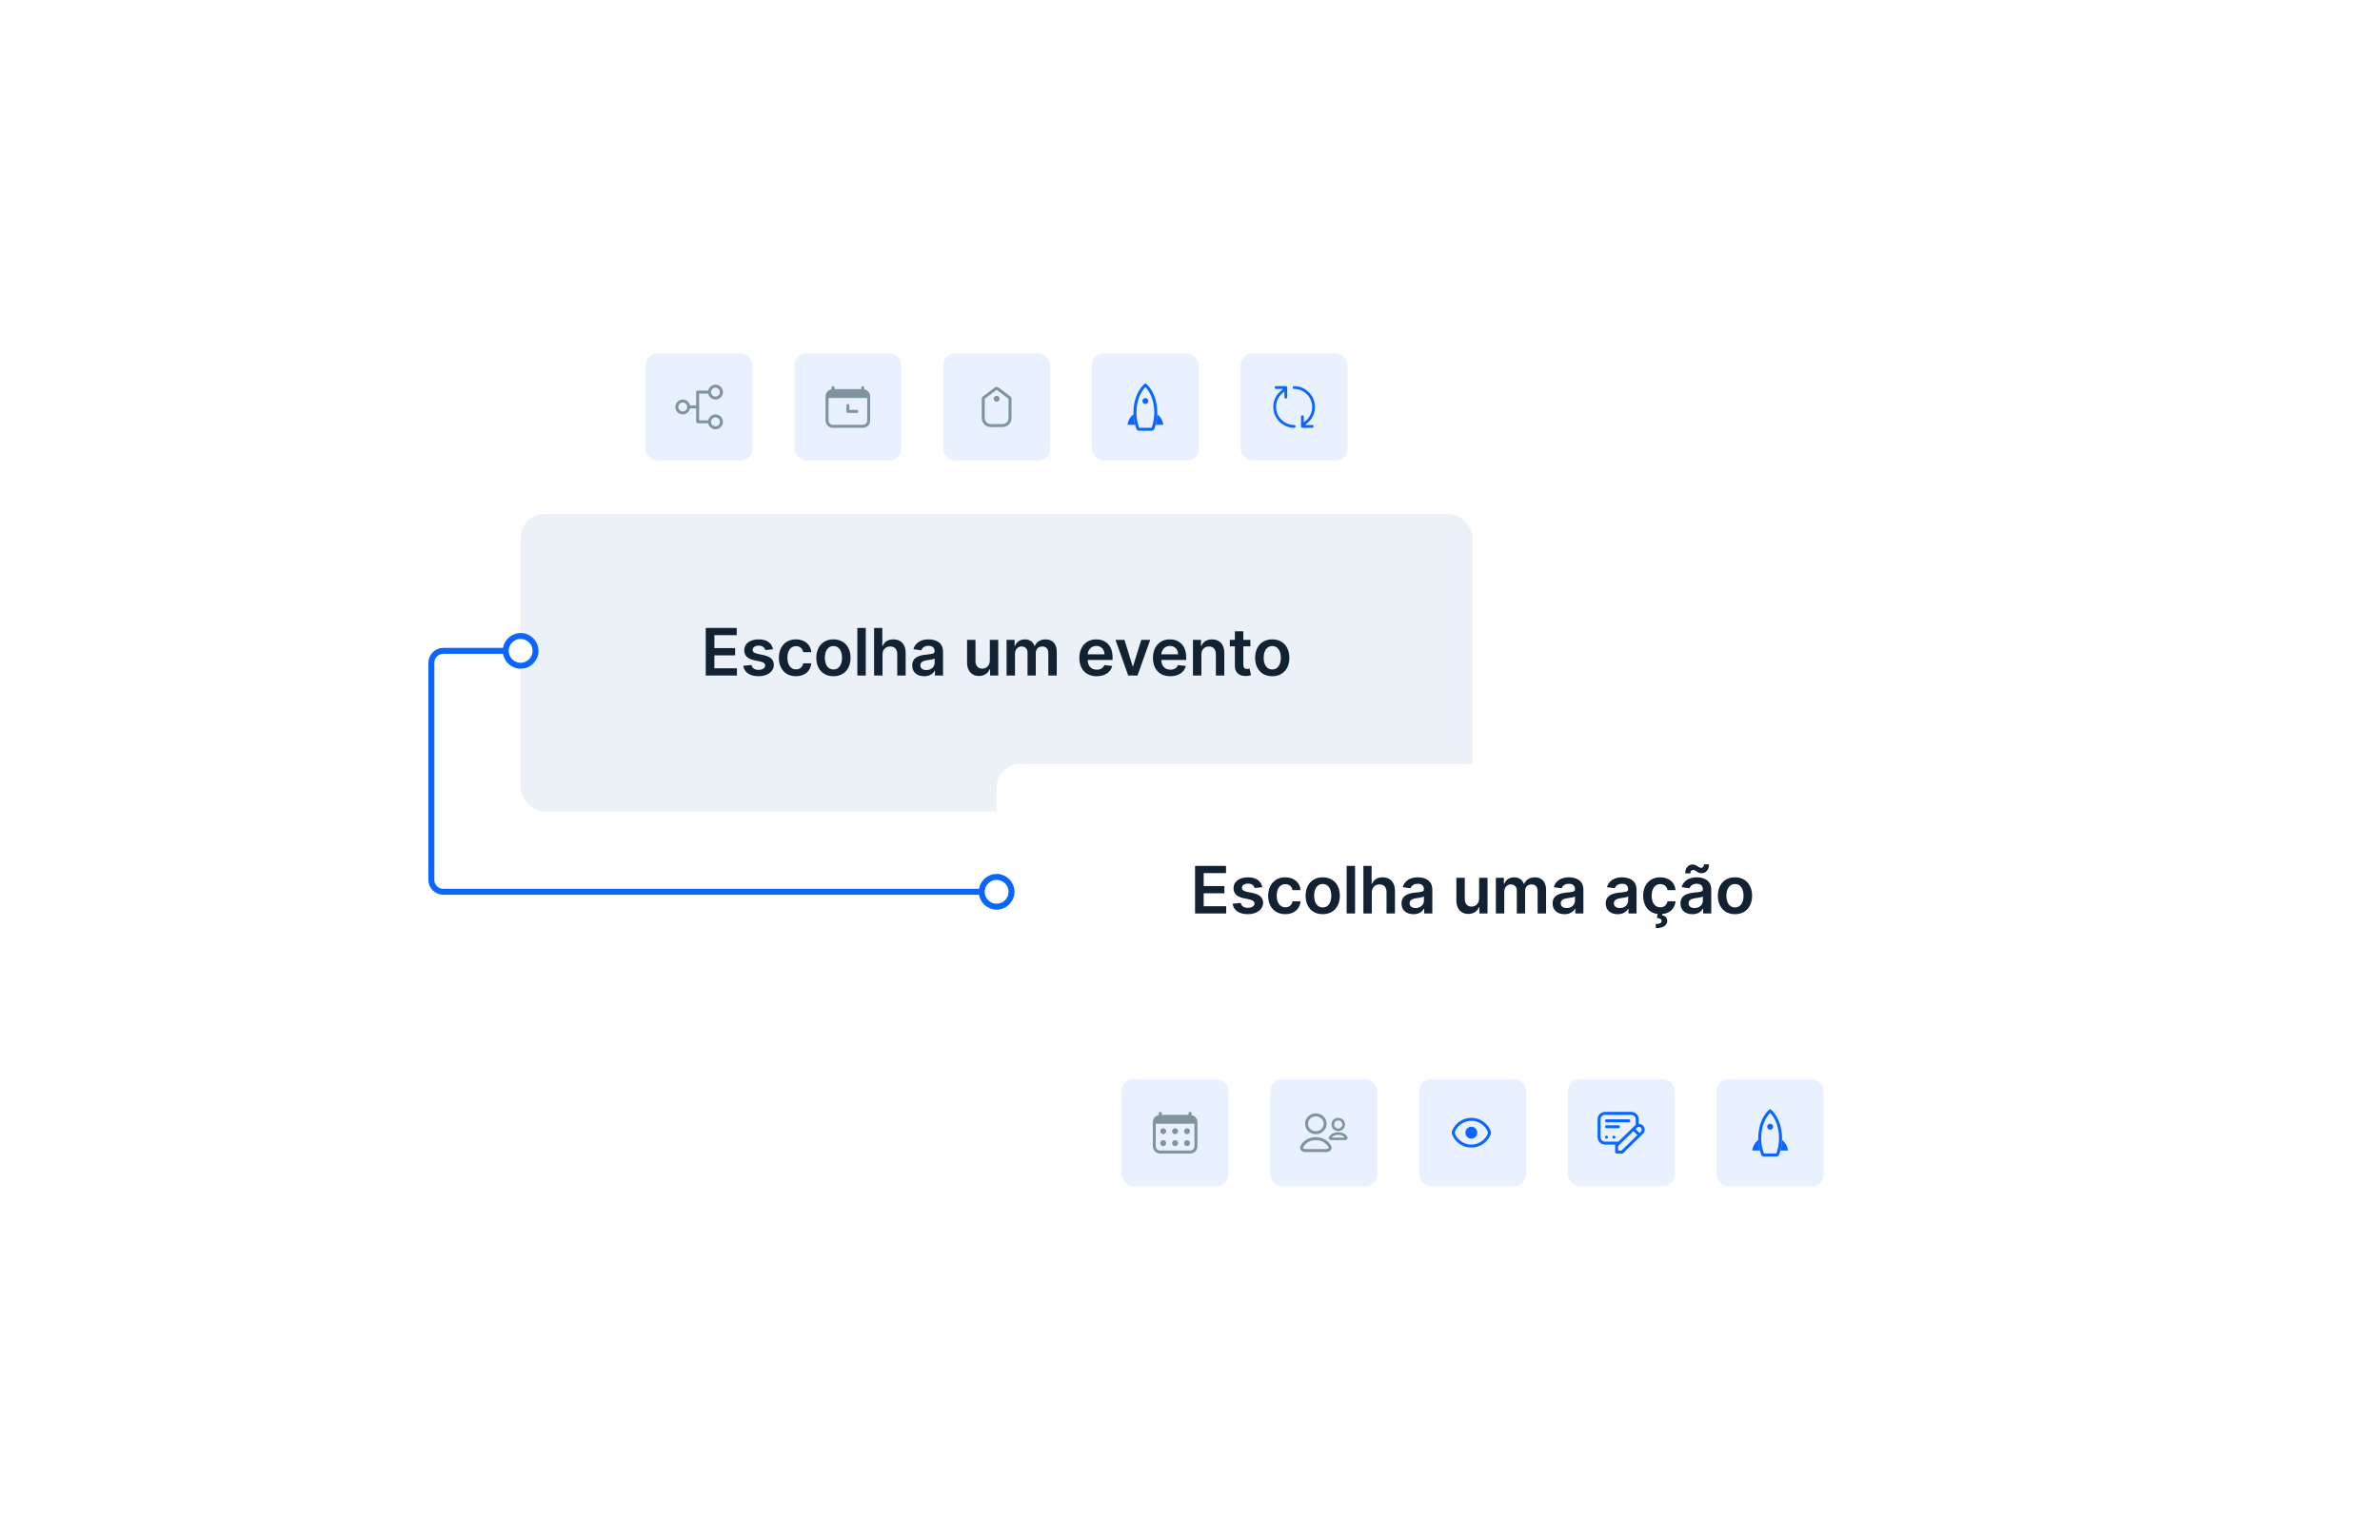 <svg width="680" height="440" viewBox="0 0 680 440" fill="none" xmlns="http://www.w3.org/2000/svg">
<rect x="490.45" y="308.4" width="30.6" height="30.6" rx="3.4" fill="#E9F1FF"/>
<path fill-rule="evenodd" clip-rule="evenodd" d="M507.521 329.65C508.014 328.371 508.301 326.873 508.301 325.264C508.301 322.159 507.239 319.528 505.751 318.034C504.262 319.528 503.201 322.159 503.201 325.264C503.201 326.873 503.488 328.371 503.98 329.65H507.521ZM505.751 316.9C507.771 318.472 509.151 321.627 509.151 325.264C509.151 326.987 508.841 328.602 508.3 329.992C508.178 330.304 507.872 330.5 507.537 330.5H503.964C503.629 330.5 503.323 330.304 503.202 329.992C502.66 328.602 502.351 326.987 502.351 325.264C502.351 321.627 503.73 318.472 505.751 316.9Z" fill="#0B66FF"/>
<path d="M508.691 328.8H510.851C510.707 327.586 510.075 326.509 509.143 325.743C509.106 326.82 508.949 327.848 508.691 328.8Z" fill="#0B66FF"/>
<path d="M502.81 328.8C502.552 327.849 502.395 326.82 502.359 325.744C501.427 326.51 500.795 327.587 500.651 328.8H502.81Z" fill="#0B66FF"/>
<path d="M506.601 322C506.601 322.469 506.22 322.85 505.751 322.85C505.281 322.85 504.901 322.469 504.901 322C504.901 321.531 505.281 321.15 505.751 321.15C506.22 321.15 506.601 321.531 506.601 322Z" fill="#0B66FF"/>
<rect x="447.95" y="308.4" width="30.6" height="30.6" rx="3.4" fill="#E9F1FF"/>
<path d="M469.909 322.843C469.912 322.399 469.741 321.982 469.427 321.669C469.094 321.336 468.65 321.181 468.209 321.196V319.875C468.209 318.704 467.256 317.75 466.084 317.75H458.575C457.404 317.75 456.45 318.704 456.45 319.875V324.975C456.45 326.147 457.404 327.1 458.575 327.1H461.551C461.501 327.171 461.467 327.252 461.467 327.34V329.225C461.467 329.46 461.657 329.65 461.892 329.65H463.463C463.573 329.65 463.68 329.607 463.759 329.528L468.714 324.693C468.722 324.686 468.731 324.684 468.738 324.677C468.744 324.671 468.746 324.662 468.752 324.655L469.412 324.011C469.73 323.702 469.907 323.287 469.909 322.843ZM457.3 324.975V319.875C457.3 319.172 457.872 318.6 458.575 318.6H466.084C466.787 318.6 467.359 319.172 467.359 319.875V321.458C467.272 321.515 467.189 321.579 467.112 321.654L462.4 326.25H458.575C457.872 326.25 457.3 325.678 457.3 324.975ZM463.289 328.8H462.317V327.519L462.874 326.976L462.875 326.974L466.702 323.241L467.829 324.368L463.289 328.8ZM468.819 323.403L468.438 323.776L467.311 322.648L467.706 322.263C468.015 321.96 468.519 321.961 468.826 322.269C468.978 322.422 469.061 322.623 469.059 322.837C469.058 323.052 468.972 323.254 468.819 323.403Z" fill="#0B66FF"/>
<path d="M459 320.725H465.375C465.61 320.725 465.8 320.535 465.8 320.3C465.8 320.065 465.61 319.875 465.375 319.875H459C458.766 319.875 458.575 320.065 458.575 320.3C458.575 320.535 458.766 320.725 459 320.725Z" fill="#0B66FF"/>
<path d="M459 322.425H462.4C462.635 322.425 462.825 322.235 462.825 322C462.825 321.765 462.635 321.575 462.4 321.575H459C458.766 321.575 458.575 321.765 458.575 322C458.575 322.235 458.766 322.425 459 322.425Z" fill="#0B66FF"/>
<path d="M459 325.4C459.235 325.4 459.425 325.21 459.425 324.975C459.425 324.74 459.235 324.55 459 324.55C458.765 324.55 458.575 324.74 458.575 324.975C458.575 325.21 458.765 325.4 459 325.4Z" fill="#0B66FF"/>
<path d="M461.125 325.4C461.36 325.4 461.55 325.21 461.55 324.975C461.55 324.74 461.36 324.55 461.125 324.55C460.89 324.55 460.7 324.74 460.7 324.975C460.7 325.21 460.89 325.4 461.125 325.4Z" fill="#0B66FF"/>
<rect x="405.45" y="308.4" width="30.6" height="30.6" rx="3.4" fill="#E9F1FF"/>
<path d="M420.389 320.3C422.404 320.3 424.234 321.492 425.051 323.337C425.154 323.568 425.154 323.833 425.051 324.064C424.234 325.908 422.404 327.1 420.389 327.1C418.374 327.1 416.545 325.908 415.727 324.063C415.625 323.833 415.625 323.567 415.727 323.336C416.545 321.492 418.374 320.3 420.389 320.3ZM420.389 319.45C417.96 319.45 415.874 320.906 414.95 322.992C414.75 323.442 414.75 323.958 414.95 324.408C415.874 326.494 417.96 327.95 420.389 327.95C422.817 327.95 424.904 326.494 425.828 324.408C426.028 323.958 426.028 323.442 425.828 322.992C424.904 320.906 422.817 319.45 420.389 319.45Z" fill="#0B66FF"/>
<path d="M420.389 325.4C421.328 325.4 422.089 324.639 422.089 323.7C422.089 322.761 421.328 322 420.389 322C419.45 322 418.689 322.761 418.689 323.7C418.689 324.639 419.45 325.4 420.389 325.4Z" fill="#0B66FF"/>
<rect x="362.95" y="308.4" width="30.6" height="30.6" rx="3.4" fill="#E9F1FF"/>
<g clip-path="url(#clip0)">
<path d="M381.3 322.946C381.425 323.027 381.561 323.093 381.705 323.143C381.738 323.155 381.771 323.165 381.805 323.175C381.978 323.226 382.162 323.252 382.35 323.252C382.54 323.252 382.723 323.225 382.895 323.175C382.929 323.165 382.962 323.155 382.995 323.143C383.139 323.093 383.275 323.027 383.401 322.946C383.93 322.607 384.281 322.019 384.281 321.351C384.281 320.301 383.416 319.45 382.35 319.45C381.283 319.45 380.419 320.301 380.419 321.351C380.419 322.019 380.769 322.607 381.3 322.946ZM382.35 320.187C382.993 320.187 383.526 320.701 383.526 321.351C383.526 321.883 383.165 322.329 382.681 322.469C382.577 322.499 382.467 322.516 382.35 322.516C382.235 322.516 382.124 322.5 382.02 322.469C381.534 322.329 381.175 321.883 381.175 321.351C381.175 320.701 381.708 320.187 382.35 320.187Z" fill="#7F949E"/>
<path d="M384.991 324.96C384.72 324.411 384.213 323.965 383.497 323.736C383.351 323.69 383.195 323.651 383.032 323.624C382.997 323.618 382.962 323.613 382.927 323.608C382.745 323.583 382.553 323.569 382.35 323.569C382.148 323.569 381.956 323.583 381.773 323.608C381.737 323.613 381.703 323.618 381.669 323.624C381.505 323.652 381.35 323.69 381.204 323.736C380.489 323.966 379.981 324.411 379.709 324.96C379.492 325.401 379.908 325.825 380.414 325.825H384.286C384.791 325.825 385.208 325.401 384.991 324.96ZM380.504 325.088C380.756 324.73 381.201 324.433 381.881 324.337C382.026 324.316 382.182 324.305 382.35 324.305C382.518 324.305 382.674 324.316 382.819 324.337C383.499 324.433 383.945 324.73 384.196 325.088H380.504Z" fill="#7F949E"/>
<path d="M375.956 324.125C377.661 324.125 379.043 322.793 379.043 321.15C379.043 319.507 377.661 318.175 375.956 318.175C374.251 318.175 372.869 319.507 372.869 321.15C372.869 322.793 374.251 324.125 375.956 324.125ZM375.956 319.025C377.221 319.025 378.193 320.006 378.193 321.15C378.193 322.294 377.221 323.275 375.956 323.275C374.691 323.275 373.719 322.294 373.719 321.15C373.719 320.006 374.691 319.025 375.956 319.025Z" fill="#7F949E"/>
<path d="M375.957 324.975H375.956C373.78 324.975 372.284 326.1 371.572 327.503C371.129 328.378 371.953 329.225 372.964 329.225H378.947C379.957 329.225 380.782 328.378 380.338 327.503C379.629 326.1 378.133 324.976 375.957 324.975ZM379.545 328.137C379.443 328.255 379.227 328.375 378.948 328.375H372.965C372.685 328.375 372.469 328.255 372.367 328.137C372.319 328.082 372.305 328.038 372.302 328.014C372.299 327.994 372.296 327.956 372.331 327.887C372.901 326.763 374.107 325.825 375.957 325.825C377.806 325.825 379.012 326.764 379.582 327.887C379.617 327.955 379.614 327.994 379.612 328.014C379.606 328.038 379.593 328.082 379.545 328.137Z" fill="#7F949E"/>
</g>
<rect x="320.45" y="308.4" width="30.6" height="30.6" rx="3.4" fill="#E9F1FF"/>
<g clip-path="url(#clip1)">
<path d="M332.35 324.125C332.819 324.125 333.2 323.744 333.2 323.275C333.2 322.806 332.819 322.425 332.35 322.425C331.881 322.425 331.5 322.806 331.5 323.275C331.5 323.744 331.881 324.125 332.35 324.125Z" fill="#7F949E"/>
<path d="M335.75 324.125C336.219 324.125 336.6 323.744 336.6 323.275C336.6 322.806 336.219 322.425 335.75 322.425C335.281 322.425 334.9 322.806 334.9 323.275C334.9 323.744 335.281 324.125 335.75 324.125Z" fill="#7F949E"/>
<path d="M339.15 324.125C339.619 324.125 340 323.744 340 323.275C340 322.806 339.619 322.425 339.15 322.425C338.681 322.425 338.3 322.806 338.3 323.275C338.3 323.744 338.681 324.125 339.15 324.125Z" fill="#7F949E"/>
<path d="M332.35 327.525C332.819 327.525 333.2 327.144 333.2 326.675C333.2 326.206 332.819 325.825 332.35 325.825C331.881 325.825 331.5 326.206 331.5 326.675C331.5 327.144 331.881 327.525 332.35 327.525Z" fill="#7F949E"/>
<path d="M335.75 327.525C336.219 327.525 336.6 327.144 336.6 326.675C336.6 326.206 336.219 325.825 335.75 325.825C335.281 325.825 334.9 326.206 334.9 326.675C334.9 327.144 335.281 327.525 335.75 327.525Z" fill="#7F949E"/>
<path d="M339.15 327.525C339.619 327.525 340 327.144 340 326.675C340 326.206 339.619 325.825 339.15 325.825C338.681 325.825 338.3 326.206 338.3 326.675C338.3 327.144 338.681 327.525 339.15 327.525Z" fill="#7F949E"/>
<path fill-rule="evenodd" clip-rule="evenodd" d="M340.714 318.744L340.425 318.651V318.175C340.425 317.903 340.272 317.75 340 317.75C339.728 317.75 339.575 317.903 339.575 318.175V318.6H331.925V318.175C331.925 317.903 331.772 317.75 331.5 317.75C331.228 317.75 331.075 317.903 331.075 318.175V318.651L330.786 318.744C329.928 319.033 329.375 319.807 329.375 320.725V327.525C329.375 328.74 330.285 329.65 331.5 329.65H340C341.215 329.65 342.125 328.74 342.125 327.525V320.725C342.125 319.807 341.573 319.033 340.714 318.744ZM341.275 327.525C341.275 328.273 340.748 328.8 340 328.8H331.5C330.752 328.8 330.225 328.273 330.225 327.525V321.15H341.275V327.525Z" fill="#7F949E"/>
</g>
<rect x="354.45" y="101" width="30.6" height="30.6" rx="3.4" fill="#E9F1FF"/>
<path d="M373.953 112.095C372.826 110.969 371.326 110.35 369.73 110.35C369.508 110.35 369.333 110.525 369.333 110.747C369.333 110.969 369.508 111.143 369.73 111.143C371.111 111.143 372.405 111.683 373.39 112.659C374.366 113.634 374.906 114.928 374.906 116.308C374.906 117.688 374.366 118.981 373.39 119.957C373.359 119.994 373.32 120.025 373.281 120.056C373.27 120.066 373.258 120.075 373.247 120.084C373.223 120.108 373.207 120.124 373.183 120.14L372.516 120.735V119.093C372.516 118.87 372.342 118.696 372.12 118.696C371.905 118.696 371.723 118.87 371.723 119.093V121.853C371.723 122.075 371.897 122.25 372.12 122.25H374.906C375.12 122.25 375.303 122.075 375.303 121.853C375.303 121.631 375.128 121.457 374.906 121.457H372.882L373.675 120.759C373.701 120.733 373.73 120.711 373.759 120.688C373.776 120.675 373.793 120.662 373.81 120.647C373.858 120.608 373.906 120.568 373.953 120.521C375.081 119.394 375.7 117.903 375.7 116.308C375.7 114.721 375.081 113.222 373.953 112.095Z" fill="#0B66FF"/>
<path d="M365.546 112.079C365.594 112.032 365.642 111.992 365.689 111.953C365.705 111.939 365.721 111.927 365.737 111.915C365.769 111.89 365.8 111.865 365.832 111.834L366.61 111.143H364.586C364.364 111.143 364.189 110.969 364.189 110.747C364.189 110.525 364.371 110.35 364.586 110.35H367.372C367.594 110.35 367.769 110.525 367.769 110.747V113.507C367.769 113.73 367.587 113.904 367.372 113.904C367.158 113.904 366.975 113.73 366.975 113.507V111.865L366.308 112.46C366.285 112.476 366.269 112.492 366.245 112.516C366.234 112.525 366.222 112.534 366.21 112.544C366.172 112.575 366.132 112.606 366.102 112.643C365.126 113.619 364.586 114.912 364.586 116.292C364.586 117.672 365.126 118.966 366.102 119.941C367.086 120.917 368.38 121.457 369.77 121.457C369.992 121.457 370.167 121.631 370.167 121.853C370.167 122.075 369.984 122.25 369.77 122.25C368.174 122.25 366.674 121.631 365.546 120.505C364.419 119.378 363.8 117.879 363.8 116.292C363.792 114.697 364.411 113.206 365.546 112.079Z" fill="#0B66FF"/>
<rect x="311.95" y="101" width="30.6" height="30.6" rx="3.4" fill="#E9F1FF"/>
<path fill-rule="evenodd" clip-rule="evenodd" d="M329.021 122.25C329.514 120.971 329.801 119.473 329.801 117.864C329.801 114.759 328.739 112.128 327.251 110.634C325.762 112.128 324.701 114.759 324.701 117.864C324.701 119.473 324.988 120.971 325.48 122.25H329.021ZM327.251 109.5C329.271 111.072 330.651 114.227 330.651 117.864C330.651 119.587 330.341 121.202 329.8 122.592C329.678 122.904 329.372 123.1 329.037 123.1H325.464C325.129 123.1 324.823 122.904 324.702 122.592C324.16 121.202 323.851 119.587 323.851 117.864C323.851 114.227 325.23 111.072 327.251 109.5Z" fill="#0B66FF"/>
<path d="M330.191 121.4H332.351C332.207 120.186 331.575 119.109 330.643 118.343C330.606 119.42 330.449 120.448 330.191 121.4Z" fill="#0B66FF"/>
<path d="M324.31 121.4C324.052 120.449 323.895 119.42 323.859 118.344C322.927 119.11 322.295 120.187 322.151 121.4H324.31Z" fill="#0B66FF"/>
<path d="M328.101 114.6C328.101 115.069 327.72 115.45 327.251 115.45C326.781 115.45 326.401 115.069 326.401 114.6C326.401 114.131 326.781 113.75 327.251 113.75C327.72 113.75 328.101 114.131 328.101 114.6Z" fill="#0B66FF"/>
<rect x="269.45" y="101" width="30.6" height="30.6" rx="3.4" fill="#E9F1FF"/>
<path d="M284.75 114.812C285.219 114.812 285.6 114.432 285.6 113.963C285.6 113.493 285.219 113.113 284.75 113.113C284.281 113.113 283.9 113.493 283.9 113.963C283.9 114.432 284.281 114.812 284.75 114.812Z" fill="#7F949E"/>
<path fill-rule="evenodd" clip-rule="evenodd" d="M288.66 113.283L285.26 110.733C285.107 110.622 284.929 110.562 284.75 110.562C284.572 110.562 284.393 110.622 284.24 110.733L280.84 113.283C280.628 113.444 280.5 113.699 280.5 113.963V119.488C280.5 120.89 281.648 122.038 283.05 122.038H286.45C287.852 122.038 289 120.89 289 119.488V113.963C289 113.699 288.873 113.444 288.66 113.283ZM288.15 119.488C288.15 120.423 287.385 121.188 286.45 121.188H283.05C282.115 121.188 281.35 120.423 281.35 119.488V113.963L284.75 111.413L288.15 113.963V119.488Z" fill="#7F949E"/>
<rect x="226.95" y="101" width="30.6" height="30.6" rx="3.4" fill="#E9F1FF"/>
<g clip-path="url(#clip2)">
<path fill-rule="evenodd" clip-rule="evenodd" d="M242.25 118H244.8C245.038 118 245.225 117.813 245.225 117.575C245.225 117.337 245.038 117.15 244.8 117.15H242.675V115.875C242.675 115.637 242.488 115.45 242.25 115.45C242.012 115.45 241.825 115.637 241.825 115.875V117.575C241.825 117.813 242.012 118 242.25 118Z" fill="#7F949E"/>
<path fill-rule="evenodd" clip-rule="evenodd" d="M247.214 111.345L246.925 111.251V110.775C246.925 110.503 246.772 110.35 246.5 110.35C246.228 110.35 246.075 110.503 246.075 110.775V111.2H238.425V110.775C238.425 110.503 238.272 110.35 238 110.35C237.728 110.35 237.575 110.503 237.575 110.775V111.251L237.286 111.345C236.428 111.634 235.875 112.407 235.875 113.325V120.125C235.875 121.341 236.785 122.25 238 122.25H246.5C247.715 122.25 248.625 121.341 248.625 120.125V113.325C248.625 112.407 248.073 111.634 247.214 111.345ZM247.775 120.125C247.775 120.873 247.248 121.4 246.5 121.4H238C237.252 121.4 236.725 120.873 236.725 120.125V113.75H247.775V120.125Z" fill="#7F949E"/>
</g>
<rect x="184.45" y="101" width="30.6" height="30.6" rx="3.4" fill="#E9F1FF"/>
<g clip-path="url(#clip3)">
<path d="M204.425 118.425C203.533 118.425 202.734 118.995 202.428 119.845L202.334 120.125H199.75V112.475H202.326L202.428 112.756C202.734 113.606 203.533 114.175 204.425 114.175C205.598 114.175 206.55 113.223 206.55 112.05C206.55 110.877 205.598 109.925 204.425 109.925C203.533 109.925 202.734 110.495 202.428 111.345L202.334 111.625H199.325C199.087 111.625 198.9 111.812 198.9 112.05V115.875H197.166L197.064 115.595C196.767 114.745 195.968 114.175 195.075 114.175C193.902 114.175 192.95 115.127 192.95 116.3C192.95 117.473 193.902 118.425 195.075 118.425C195.968 118.425 196.767 117.856 197.064 117.006L197.166 116.725H198.9V120.55C198.9 120.788 199.087 120.975 199.325 120.975H202.326L202.428 121.256C202.734 122.106 203.533 122.675 204.425 122.675C205.598 122.675 206.55 121.723 206.55 120.55C206.55 119.377 205.598 118.425 204.425 118.425ZM204.425 110.775C205.131 110.775 205.7 111.345 205.7 112.05C205.7 112.756 205.131 113.325 204.425 113.325C203.72 113.325 203.15 112.756 203.15 112.05C203.15 111.345 203.72 110.775 204.425 110.775ZM195.075 117.575C194.37 117.575 193.8 117.006 193.8 116.3C193.8 115.595 194.37 115.025 195.075 115.025C195.781 115.025 196.35 115.595 196.35 116.3C196.35 117.006 195.781 117.575 195.075 117.575ZM204.425 121.825C203.72 121.825 203.15 121.256 203.15 120.55C203.15 119.845 203.72 119.275 204.425 119.275C205.131 119.275 205.7 119.845 205.7 120.55C205.7 121.256 205.131 121.825 204.425 121.825Z" fill="#7F949E"/>
</g>
<g filter="url(#filter0_d)">
<rect x="148.75" y="143.5" width="272" height="85" rx="6.8" fill="#ECF1F8"/>
</g>
<path d="M201.648 193.05H210.547V190.985H204.112V187.273H210.036V185.207H204.112V181.515H210.494V179.45H201.648V193.05ZM220.869 185.546C220.537 183.82 219.156 182.717 216.765 182.717C214.308 182.717 212.635 183.926 212.642 185.812C212.635 187.299 213.551 188.282 215.51 188.687L217.25 189.052C218.186 189.258 218.625 189.637 218.625 190.214C218.625 190.912 217.868 191.436 216.725 191.436C215.623 191.436 214.906 190.958 214.7 190.042L212.356 190.268C212.655 192.14 214.229 193.249 216.732 193.249C219.282 193.249 221.082 191.928 221.088 189.995C221.082 188.541 220.145 187.651 218.22 187.233L216.48 186.861C215.444 186.629 215.032 186.27 215.039 185.679C215.032 184.988 215.796 184.51 216.799 184.51C217.908 184.51 218.492 185.114 218.678 185.785L220.869 185.546ZM227.426 193.249C229.99 193.249 231.623 191.729 231.796 189.564H229.498C229.292 190.659 228.502 191.29 227.446 191.29C225.945 191.29 224.976 190.035 224.976 187.95C224.976 185.891 225.965 184.656 227.446 184.656C228.602 184.656 229.312 185.4 229.498 186.383H231.796C231.63 184.171 229.903 182.717 227.413 182.717C224.425 182.717 222.539 184.875 222.539 187.99C222.539 191.078 224.378 193.249 227.426 193.249ZM238.126 193.249C241.114 193.249 243.013 191.144 243.013 187.99C243.013 184.829 241.114 182.717 238.126 182.717C235.137 182.717 233.238 184.829 233.238 187.99C233.238 191.144 235.137 193.249 238.126 193.249ZM238.139 191.323C236.485 191.323 235.675 189.849 235.675 187.983C235.675 186.117 236.485 184.623 238.139 184.623C239.766 184.623 240.576 186.117 240.576 187.983C240.576 189.849 239.766 191.323 238.139 191.323ZM247.364 179.45H244.96V193.05H247.364V179.45ZM252.146 187.073C252.146 185.599 253.063 184.749 254.351 184.749C255.613 184.749 256.356 185.553 256.356 186.927V193.05H258.76V186.555C258.76 184.092 257.366 182.717 255.247 182.717C253.68 182.717 252.684 183.428 252.213 184.583H252.093V179.45H249.742V193.05H252.146V187.073ZM264.052 193.256C265.653 193.256 266.609 192.505 267.047 191.649H267.127V193.05H269.438V186.223C269.438 183.527 267.24 182.717 265.294 182.717C263.149 182.717 261.502 183.673 260.971 185.533L263.216 185.852C263.455 185.154 264.132 184.557 265.307 184.557C266.423 184.557 267.034 185.128 267.034 186.13V186.17C267.034 186.861 266.31 186.894 264.51 187.087C262.532 187.299 260.639 187.89 260.639 190.188C260.639 192.193 262.107 193.256 264.052 193.256ZM264.676 191.489C263.674 191.489 262.957 191.031 262.957 190.148C262.957 189.225 263.76 188.84 264.836 188.687C265.467 188.601 266.728 188.441 267.041 188.189V189.391C267.041 190.527 266.124 191.489 264.676 191.489ZM282.808 188.76C282.808 190.314 281.699 191.084 280.636 191.084C279.481 191.084 278.71 190.268 278.71 188.973V182.85H276.306V189.345C276.306 191.795 277.701 193.183 279.706 193.183C281.234 193.183 282.31 192.379 282.774 191.237H282.881V193.05H285.212V182.85H282.808V188.76ZM287.59 193.05H289.994V186.848C289.994 185.593 290.831 184.743 291.867 184.743C292.883 184.743 293.58 185.427 293.58 186.476V193.05H295.937V186.688C295.937 185.539 296.621 184.743 297.783 184.743C298.753 184.743 299.523 185.314 299.523 186.575V193.05H301.934V186.204C301.934 183.926 300.619 182.717 298.746 182.717C297.265 182.717 296.136 183.448 295.685 184.583H295.579C295.187 183.428 294.197 182.717 292.823 182.717C291.455 182.717 290.432 183.421 290.007 184.583H289.888V182.85H287.59V193.05ZM313.34 193.249C315.717 193.249 317.351 192.087 317.776 190.314L315.531 190.062C315.206 190.925 314.409 191.377 313.373 191.377C311.819 191.377 310.79 190.354 310.77 188.607H317.875V187.87C317.875 184.291 315.724 182.717 313.213 182.717C310.292 182.717 308.386 184.862 308.386 188.01C308.386 191.211 310.265 193.249 313.34 193.249ZM310.776 186.987C310.849 185.686 311.812 184.59 313.247 184.59C314.628 184.59 315.558 185.599 315.571 186.987H310.776ZM328.634 182.85H326.077L323.727 190.427H323.62L321.276 182.85H318.713L322.345 193.05H325.002L328.634 182.85ZM334.373 193.249C336.75 193.249 338.384 192.087 338.809 190.314L336.564 190.062C336.239 190.925 335.442 191.377 334.406 191.377C332.852 191.377 331.823 190.354 331.803 188.607H338.908V187.87C338.908 184.291 336.757 182.717 334.247 182.717C331.325 182.717 329.419 184.862 329.419 188.01C329.419 191.211 331.298 193.249 334.373 193.249ZM331.809 186.987C331.882 185.686 332.845 184.59 334.28 184.59C335.661 184.59 336.591 185.599 336.604 186.987H331.809ZM343.252 187.073C343.252 185.599 344.142 184.749 345.411 184.749C346.652 184.749 347.396 185.566 347.396 186.927V193.05H349.8V186.555C349.807 184.112 348.412 182.717 346.307 182.717C344.78 182.717 343.73 183.448 343.266 184.583H343.146V182.85H340.848V193.05H343.252V187.073ZM357.244 182.85H355.232V180.406H352.828V182.85H351.38V184.709H352.828V190.38C352.814 192.3 354.209 193.243 356.015 193.189C356.699 193.17 357.171 193.037 357.43 192.95L357.025 191.071C356.892 191.104 356.619 191.164 356.321 191.164C355.716 191.164 355.232 190.952 355.232 189.982V184.709H357.244V182.85ZM363.5 193.249C366.489 193.249 368.388 191.144 368.388 187.99C368.388 184.829 366.489 182.717 363.5 182.717C360.512 182.717 358.613 184.829 358.613 187.99C358.613 191.144 360.512 193.249 363.5 193.249ZM363.514 191.323C361.86 191.323 361.05 189.849 361.05 187.983C361.05 186.117 361.86 184.623 363.514 184.623C365.14 184.623 365.951 186.117 365.951 187.983C365.951 189.849 365.14 191.323 363.514 191.323Z" fill="#122232"/>
<g filter="url(#filter1_d)">
<rect x="284.75" y="211.5" width="272" height="85" rx="6.8" fill="white"/>
</g>
<path d="M341.446 261.05H350.344V258.985H343.91V255.273H349.833V253.207H343.91V249.515H350.291V247.45H341.446V261.05ZM360.667 253.546C360.335 251.82 358.953 250.717 356.563 250.717C354.106 250.717 352.432 251.926 352.439 253.812C352.432 255.299 353.349 256.282 355.308 256.687L357.047 257.052C357.984 257.258 358.422 257.637 358.422 258.214C358.422 258.912 357.665 259.436 356.523 259.436C355.42 259.436 354.703 258.958 354.497 258.042L352.153 258.268C352.452 260.14 354.026 261.249 356.529 261.249C359.079 261.249 360.879 259.928 360.886 257.995C360.879 256.541 359.943 255.651 358.017 255.233L356.277 254.861C355.241 254.629 354.829 254.27 354.836 253.679C354.829 252.988 355.593 252.51 356.596 252.51C357.705 252.51 358.289 253.114 358.475 253.785L360.667 253.546ZM367.224 261.249C369.787 261.249 371.421 259.729 371.593 257.564H369.296C369.09 258.659 368.299 259.29 367.244 259.29C365.743 259.29 364.773 258.035 364.773 255.95C364.773 253.891 365.763 252.656 367.244 252.656C368.399 252.656 369.11 253.4 369.296 254.383H371.593C371.427 252.171 369.701 250.717 367.21 250.717C364.222 250.717 362.336 252.875 362.336 255.99C362.336 259.078 364.176 261.249 367.224 261.249ZM377.923 261.249C380.911 261.249 382.81 259.144 382.81 255.99C382.81 252.829 380.911 250.717 377.923 250.717C374.935 250.717 373.035 252.829 373.035 255.99C373.035 259.144 374.935 261.249 377.923 261.249ZM377.936 259.323C376.283 259.323 375.472 257.849 375.472 255.983C375.472 254.117 376.283 252.623 377.936 252.623C379.563 252.623 380.373 254.117 380.373 255.983C380.373 257.849 379.563 259.323 377.936 259.323ZM387.161 247.45H384.757V261.05H387.161V247.45ZM391.943 255.073C391.943 253.599 392.86 252.749 394.148 252.749C395.41 252.749 396.154 253.553 396.154 254.927V261.05H398.558V254.555C398.558 252.092 397.163 250.717 395.045 250.717C393.477 250.717 392.481 251.428 392.01 252.583H391.89V247.45H389.54V261.05H391.943V255.073ZM403.85 261.256C405.45 261.256 406.406 260.505 406.844 259.649H406.924V261.05H409.235V254.223C409.235 251.527 407.037 250.717 405.091 250.717C402.946 250.717 401.3 251.673 400.768 253.533L403.013 253.852C403.252 253.154 403.929 252.557 405.105 252.557C406.22 252.557 406.831 253.128 406.831 254.13V254.17C406.831 254.861 406.107 254.894 404.308 255.087C402.329 255.299 400.436 255.89 400.436 258.188C400.436 260.193 401.904 261.256 403.85 261.256ZM404.474 259.489C403.471 259.489 402.754 259.031 402.754 258.148C402.754 257.225 403.557 256.84 404.633 256.687C405.264 256.601 406.526 256.441 406.838 256.189V257.391C406.838 258.527 405.921 259.489 404.474 259.489ZM422.605 256.76C422.605 258.314 421.496 259.084 420.433 259.084C419.278 259.084 418.508 258.268 418.508 256.973V250.85H416.104V257.345C416.104 259.795 417.498 261.183 419.504 261.183C421.031 261.183 422.107 260.379 422.572 259.237H422.678V261.05H425.009V250.85H422.605V256.76ZM427.387 261.05H429.791V254.848C429.791 253.593 430.628 252.743 431.664 252.743C432.68 252.743 433.377 253.427 433.377 254.476V261.05H435.735V254.688C435.735 253.539 436.419 252.743 437.581 252.743C438.55 252.743 439.321 253.314 439.321 254.575V261.05H441.731V254.204C441.731 251.926 440.416 250.717 438.544 250.717C437.063 250.717 435.934 251.448 435.482 252.583H435.376C434.984 251.428 433.995 250.717 432.62 250.717C431.252 250.717 430.23 251.421 429.805 252.583H429.685V250.85H427.387V261.05ZM447.012 261.256C448.612 261.256 449.568 260.505 450.006 259.649H450.086V261.05H452.397V254.223C452.397 251.527 450.199 250.717 448.253 250.717C446.108 250.717 444.462 251.673 443.93 253.533L446.175 253.852C446.414 253.154 447.091 252.557 448.267 252.557C449.382 252.557 449.993 253.128 449.993 254.13V254.17C449.993 254.861 449.269 254.894 447.47 255.087C445.491 255.299 443.598 255.89 443.598 258.188C443.598 260.193 445.066 261.256 447.012 261.256ZM447.636 259.489C446.633 259.489 445.916 259.031 445.916 258.148C445.916 257.225 446.719 256.84 447.795 256.687C448.426 256.601 449.688 256.441 450 256.189V257.391C450 258.527 449.083 259.489 447.636 259.489ZM462.201 261.256C463.801 261.256 464.758 260.505 465.196 259.649H465.276V261.05H467.586V254.223C467.586 251.527 465.388 250.717 463.443 250.717C461.298 250.717 459.651 251.673 459.12 253.533L461.364 253.852C461.603 253.154 462.281 252.557 463.456 252.557C464.572 252.557 465.183 253.128 465.183 254.13V254.17C465.183 254.861 464.459 254.894 462.659 255.087C460.68 255.299 458.788 255.89 458.788 258.188C458.788 260.193 460.255 261.256 462.201 261.256ZM462.825 259.489C461.822 259.489 461.105 259.031 461.105 258.148C461.105 257.225 461.909 256.84 462.984 256.687C463.615 256.601 464.877 256.441 465.189 256.189V257.391C465.189 258.527 464.273 259.489 462.825 259.489ZM474.93 261.223C477.162 261.017 478.569 259.562 478.729 257.564H476.431C476.225 258.659 475.435 259.29 474.379 259.29C472.878 259.29 471.909 258.035 471.909 255.95C471.909 253.891 472.898 252.656 474.379 252.656C475.535 252.656 476.245 253.4 476.431 254.383H478.729C478.563 252.171 476.836 250.717 474.346 250.717C471.358 250.717 469.472 252.875 469.472 255.99C469.472 258.819 471.019 260.884 473.622 261.203L473.383 262.332C474.326 262.431 474.751 262.657 474.738 263.221C474.725 263.806 474.08 264.065 473.064 264.065L473.091 265.247C475.189 265.247 476.365 264.417 476.358 263.162C476.358 262.192 475.694 261.687 474.864 261.561L474.93 261.223ZM483.544 261.256C485.145 261.256 486.101 260.505 486.539 259.649H486.619V261.05H488.93V254.223C488.93 251.527 486.732 250.717 484.786 250.717C482.641 250.717 480.994 251.673 480.463 253.533L482.708 253.852C482.947 253.154 483.624 252.557 484.8 252.557C485.915 252.557 486.526 253.128 486.526 254.13V254.17C486.526 254.861 485.802 254.894 484.003 255.087C482.024 255.299 480.131 255.89 480.131 258.188C480.131 260.193 481.599 261.256 483.544 261.256ZM482.94 249.608C482.94 249.004 483.272 248.599 483.744 248.599C484.142 248.599 484.414 248.791 484.707 249.004C485.072 249.263 485.477 249.548 486.181 249.542C487.363 249.535 488.286 248.619 488.299 247.038L486.871 246.979C486.865 247.57 486.546 247.995 486.041 247.995C485.656 247.995 485.357 247.795 485.032 247.583C484.647 247.33 484.228 247.052 483.604 247.052C482.416 247.052 481.486 247.995 481.486 249.575L482.94 249.608ZM484.169 259.489C483.166 259.489 482.449 259.031 482.449 258.148C482.449 257.225 483.252 256.84 484.328 256.687C484.959 256.601 486.221 256.441 486.533 256.189V257.391C486.533 258.527 485.616 259.489 484.169 259.489ZM495.703 261.249C498.691 261.249 500.59 259.144 500.59 255.99C500.59 252.829 498.691 250.717 495.703 250.717C492.715 250.717 490.815 252.829 490.815 255.99C490.815 259.144 492.715 261.249 495.703 261.249ZM495.716 259.323C494.063 259.323 493.253 257.849 493.253 255.983C493.253 254.117 494.063 252.623 495.716 252.623C497.343 252.623 498.153 254.117 498.153 255.983C498.153 257.849 497.343 259.323 495.716 259.323Z" fill="#122232"/>
<path d="M284.229 254.85H126.65C124.772 254.85 123.25 253.328 123.25 251.45V224.675V189.4C123.25 187.522 124.772 186 126.65 186H150.779" stroke="#0B66FF" stroke-width="1.7"/>
<circle cx="284.75" cy="254.85" r="4.25" fill="white" stroke="#0B66FF" stroke-width="1.7"/>
<circle cx="148.75" cy="186" r="4.25" fill="white" stroke="#0B66FF" stroke-width="1.7"/>
<defs>
<filter id="filter0_d" x="135.15" y="133.3" width="299.2" height="112.2" filterUnits="userSpaceOnUse" color-interpolation-filters="sRGB">
<feFlood flood-opacity="0" result="BackgroundImageFix"/>
<feColorMatrix in="SourceAlpha" type="matrix" values="0 0 0 0 0 0 0 0 0 0 0 0 0 0 0 0 0 0 127 0"/>
<feOffset dy="3.4"/>
<feGaussianBlur stdDeviation="6.8"/>
<feColorMatrix type="matrix" values="0 0 0 0 0.404 0 0 0 0 0.463 0 0 0 0 0.518 0 0 0 0.08 0"/>
<feBlend mode="normal" in2="BackgroundImageFix" result="effect1_dropShadow"/>
<feBlend mode="normal" in="SourceGraphic" in2="effect1_dropShadow" result="shape"/>
</filter>
<filter id="filter1_d" x="267.75" y="201.3" width="306" height="119" filterUnits="userSpaceOnUse" color-interpolation-filters="sRGB">
<feFlood flood-opacity="0" result="BackgroundImageFix"/>
<feColorMatrix in="SourceAlpha" type="matrix" values="0 0 0 0 0 0 0 0 0 0 0 0 0 0 0 0 0 0 127 0"/>
<feOffset dy="6.8"/>
<feGaussianBlur stdDeviation="8.5"/>
<feColorMatrix type="matrix" values="0 0 0 0 0.404 0 0 0 0 0.463 0 0 0 0 0.518 0 0 0 0.16 0"/>
<feBlend mode="normal" in2="BackgroundImageFix" result="effect1_dropShadow"/>
<feBlend mode="normal" in="SourceGraphic" in2="effect1_dropShadow" result="shape"/>
</filter>
<clipPath id="clip0">
<rect width="13.6" height="13.6" fill="white" transform="translate(371.45 316.9)"/>
</clipPath>
<clipPath id="clip1">
<rect width="13.6" height="13.6" fill="white" transform="translate(328.95 316.9)"/>
</clipPath>
<clipPath id="clip2">
<rect width="13.6" height="13.6" fill="white" transform="translate(235.45 109.5)"/>
</clipPath>
<clipPath id="clip3">
<rect width="13.6" height="13.6" fill="white" transform="translate(192.95 109.5)"/>
</clipPath>
</defs>
</svg>

